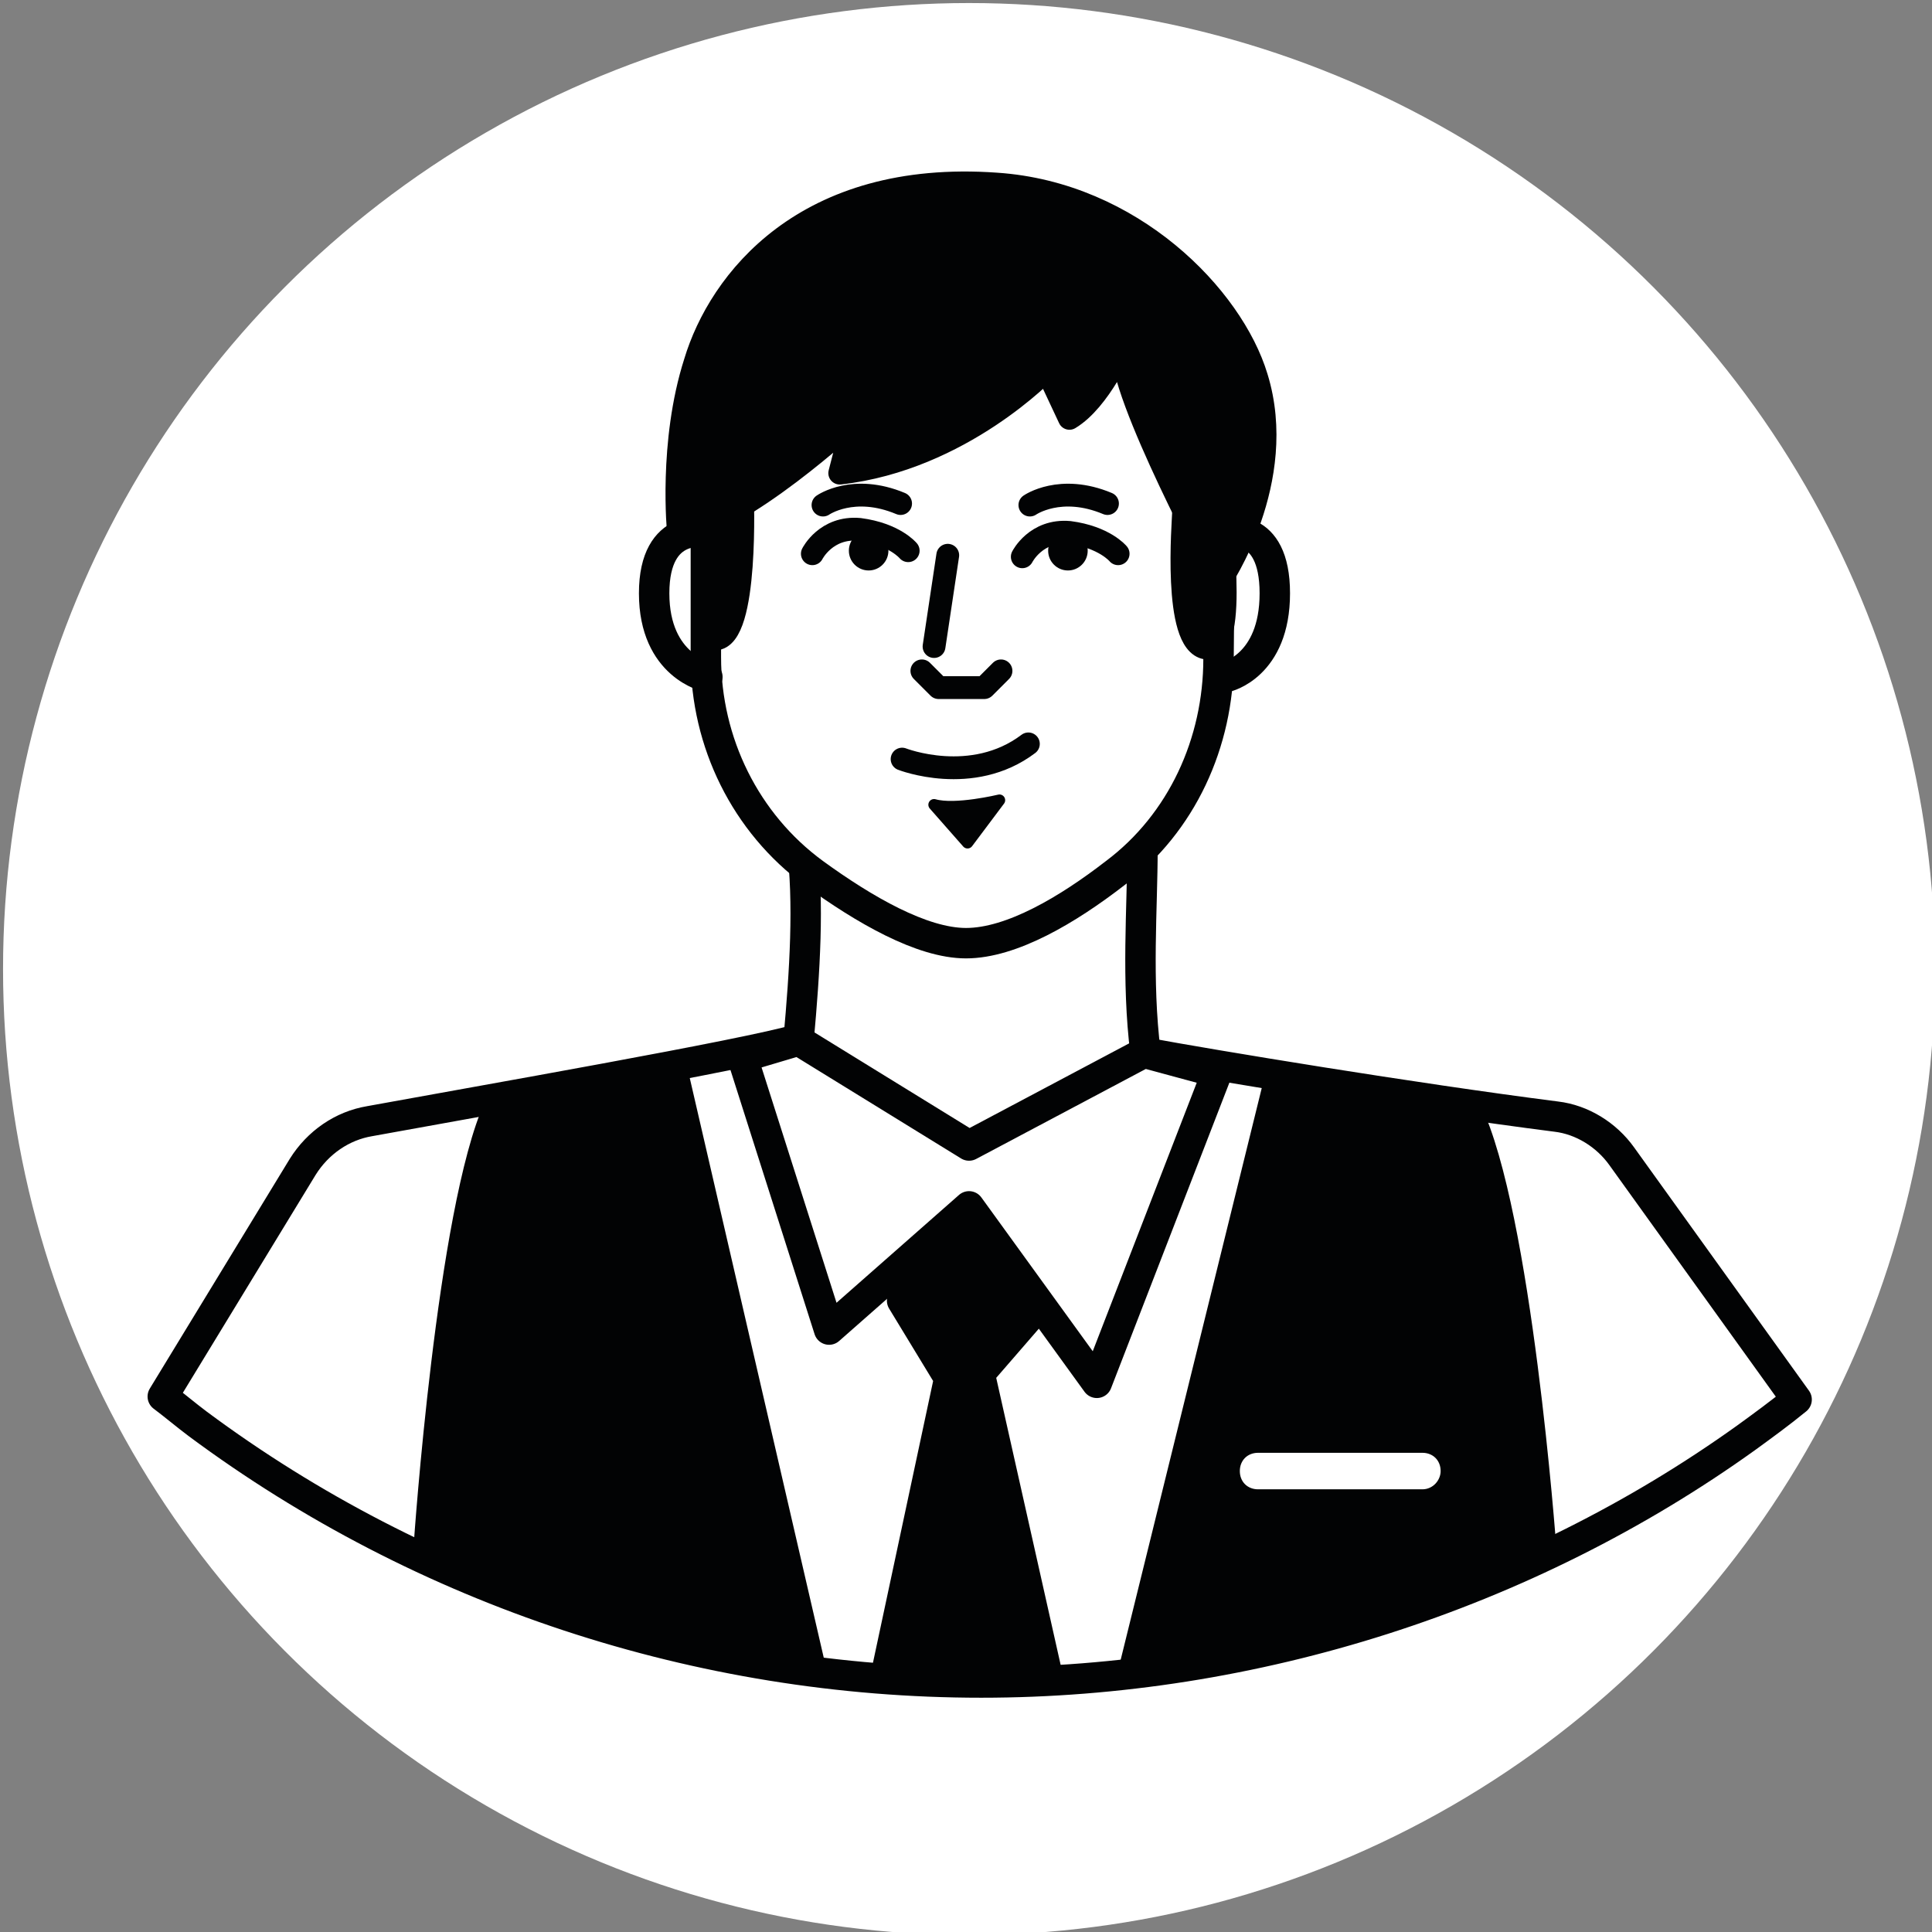 <?xml version="1.0" encoding="utf-8"?>
<!-- Generator: Adobe Illustrator 23.0.5, SVG Export Plug-In . SVG Version: 6.00 Build 0)  -->
<svg version="1.1" id="Capa_1" xmlns="http://www.w3.org/2000/svg" xmlns:xlink="http://www.w3.org/1999/xlink" x="0px" y="0px"
	 viewBox="0 0 127 127" style="enable-background:new 0 0 127 127;" xml:space="preserve">
<rect x="0" y="0" width="127" height="127" fill="#808080" stroke="none"/>
<style type="text/css">
	.st0{fill:#FFFFFF;}
	.st1{fill:#2D2D2D;}
	.st2{fill:#FFFFFF;stroke:#020304;stroke-width:2;stroke-linecap:round;stroke-linejoin:round;stroke-miterlimit:10;}
	.st3{fill:#020304;}
	.st4{fill:none;stroke:#020304;stroke-width:1.5;stroke-linecap:round;stroke-linejoin:round;stroke-miterlimit:10;}
	.st5{fill:#020304;stroke:#020304;stroke-width:1.5;stroke-linecap:round;stroke-linejoin:round;stroke-miterlimit:10;}
	.st6{fill:none;stroke:#020304;stroke-width:2;stroke-linecap:round;stroke-linejoin:round;stroke-miterlimit:10;}
	.st7{fill:#020304;stroke:#020304;stroke-width:2;stroke-linecap:round;stroke-linejoin:round;stroke-miterlimit:10;}
	.st8{fill:#020304;stroke:#020304;stroke-width:0.75;stroke-linecap:round;stroke-linejoin:round;stroke-miterlimit:10;}
	.st9{fill:none;stroke:#020304;stroke-width:2.5;stroke-linecap:round;stroke-linejoin:round;stroke-miterlimit:10;}
</style>
<g>
	<circle class="st0" cx="63.7" cy="63.7" r="63.5"/>
	<path class="st1" d="M60.1,73"/>
	<path class="st2" d="M102.3,73.4c-9.4-1.2-22.7-3.4-27-4.2c-0.6-4.8-0.2-9.5-0.2-13.4l-22.4-0.3c0.5,3.8,0.2,8.4-0.2,12.8
		c-3.3,1-21.1,4.1-28.2,5.4c-1.8,0.3-3.4,1.4-4.4,3l-9.2,15.1c0.8,0.6,1.5,1.2,2.3,1.8c14.8,11,33,17,51.5,17
		c17.9,0,35.8-5.7,50.3-16.1c1.1-0.8,2.2-1.6,3.3-2.5l-11.5-16C105.6,74.6,104,73.6,102.3,73.4z"/>
	<path class="st2" d="M46.4,31.1l0,12.1c0,5.6,2.6,10.9,7.1,14.2c3.3,2.4,7.1,4.6,10,4.6h0c3,0,6.7-2.2,9.8-4.6
		c4.4-3.3,6.8-8.6,6.8-14.1l0.1-11.5"/>
	<ellipse class="st3" cx="70.2" cy="36.2" rx="1.3" ry="1.3"/>
	<ellipse class="st3" cx="57.1" cy="36.2" rx="1.3" ry="1.3"/>
	<path class="st4" d="M67.6,48.9c-3.7,2.8-8.3,1-8.3,1"/>
	<path class="st4" d="M54.1,33.2c0,0,2-1.4,5.1-0.1"/>
	<path class="st4" d="M67.7,33.2c0,0,2-1.4,5.1-0.1"/>
	<polyline class="st4" points="60.6,44.1 61.7,45.2 64.7,45.2 65.8,44.1 	"/>
	<path class="st5" d="M73.8,22.8c0,0-1.5,3.5-3.5,4.7l-1.5-3.2c0,0-5.6,5.9-13.6,6.8l0.9-3.5c0,0-7.3,6.8-11.5,7.4
		c0,0-0.6-5.9,1.1-11.2c1.6-5.3,7.2-12.6,19.8-11.7c8.9,0.6,15.5,7.4,17.1,12.7c2.1,6.8-2.4,13.4-2.4,13.4S73.5,25.8,73.8,22.8z"/>
	<path class="st6" d="M80.6,35c0,0,3.2-0.8,3.2,4s-3.2,5.5-3.2,5.5"/>
	<path class="st6" d="M46.5,35c0,0-3.5-0.8-3.5,4s3.5,5.5,3.5,5.5"/>
	<polygon class="st2" points="52.5,68.4 63.7,75.3 75.2,69.2 80,70.5 72.1,90.9 63.7,79.3 54.5,87.4 48.8,69.5 	"/>
	<path class="st7" d="M59.3,85.5l4.5-5.8l4.5,6.1l-3.9,4.5l4.4,19.6c0,0-8.4,0.4-10.5-0.1l4.1-19.2L59.3,85.5z"/>
	<path class="st7" d="M44.3,70.8l8.9,38.5c0,0-17.2-2-25-7.8c0,0,1.5-21.9,4.6-28.7L44.3,70.8z"/>
	<path class="st7" d="M84.1,71l-9.5,38.5c0,0,17.6-3.3,26.7-7.8c0,0-1.6-21.9-4.9-28.7L84.1,71z"/>
	<path class="st0" d="M93.5,97.9H82.7c-0.7,0-1.2-0.5-1.2-1.2v0c0-0.7,0.5-1.2,1.2-1.2h10.8c0.7,0,1.2,0.5,1.2,1.2v0
		C94.7,97.3,94.2,97.9,93.5,97.9z"/>
	<path class="st8" d="M65.7,52.6c0,0-2.9,0.7-4.3,0.3c0,0,2.2,2.5,2.2,2.5L65.7,52.6z"/>
	<path class="st9" d="M52,36.4"/>
	<path class="st5" d="M77.8,33.7c0,0.5-0.7,8.6,1.5,8.9c2.2,0.3,0.8-9.3,0.8-9.3L77.8,33.7z"/>
	<path class="st5" d="M48.8,32.4c0,0,0.4,9.6-1.8,9.6c-1.7,0,0-11.5,0-11.5L48.8,32.4z"/>
	<path class="st4" d="M53.4,36.4c0,0,0.9-1.8,3.1-1.6c2.3,0.3,3.2,1.4,3.2,1.4"/>
	<path class="st4" d="M67.2,36.6c0,0,0.9-1.8,3.1-1.6c2.3,0.3,3.2,1.4,3.2,1.4"/>
	<line class="st4" x1="62.3" y1="36.5" x2="61.4" y2="42.5"/>
</g>
</svg>
